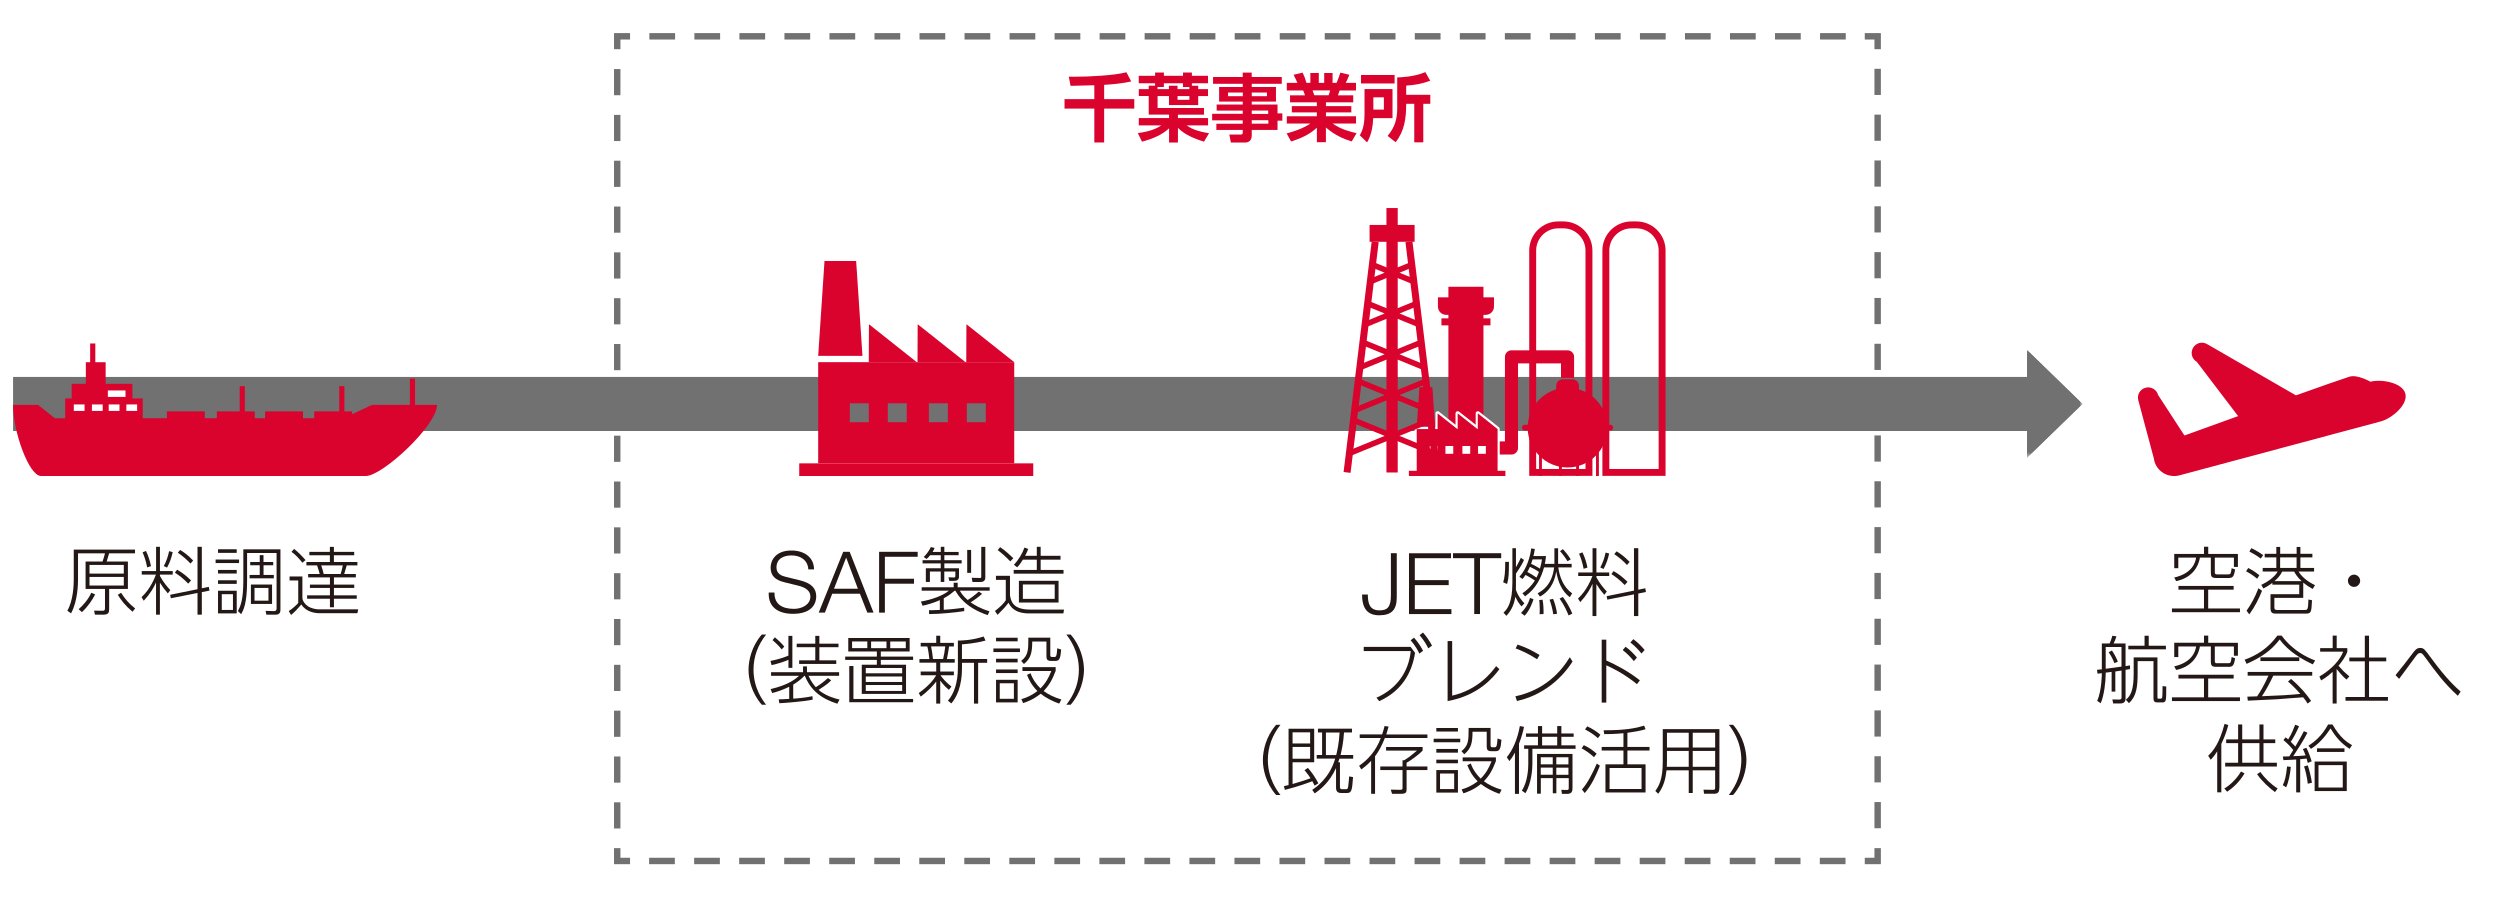 <?xml version="1.0" encoding="UTF-8"?>
<svg id="_レイヤー_2" data-name="レイヤー 2" xmlns="http://www.w3.org/2000/svg" width="175.9mm" height="63.08mm" xmlns:xlink="http://www.w3.org/1999/xlink" viewBox="0 0 498.6 178.8">
  <defs>
    <style>
      .cls-1, .cls-2, .cls-3, .cls-4, .cls-5, .cls-6, .cls-7 {
        fill: none;
      }

      .cls-1, .cls-3, .cls-7 {
        stroke: #727171;
        stroke-miterlimit: 8;
        stroke-width: 1.28px;
      }

      .cls-8 {
        fill: #231815;
      }

      .cls-8, .cls-4, .cls-9, .cls-10, .cls-11, .cls-12 {
        stroke-width: 0px;
      }

      .cls-13 {
        clip-path: url(#clippath-2);
      }

      .cls-14 {
        isolation: isolate;
      }

      .cls-2 {
        stroke-linejoin: round;
        stroke-width: 2.61px;
      }

      .cls-2, .cls-5, .cls-6 {
        stroke: #d9032d;
      }

      .cls-3 {
        stroke-dasharray: 0 0 5.13 3.85;
      }

      .cls-15 {
        clip-path: url(#clippath-1);
      }

      .cls-16 {
        clip-path: url(#clippath-4);
      }

      .cls-9 {
        fill: #d9032d;
      }

      .cls-10 {
        fill: url(#_名称未設定グラデーション);
      }

      .cls-11 {
        fill: #fff;
      }

      .cls-5 {
        stroke-width: 1.4px;
      }

      .cls-5, .cls-6 {
        stroke-miterlimit: 10;
      }

      .cls-6 {
        stroke-width: 1.38px;
      }

      .cls-17 {
        clip-path: url(#clippath);
      }

      .cls-12 {
        fill: #727171;
      }

      .cls-18 {
        clip-path: url(#clippath-3);
      }

      .cls-19 {
        filter: url(#luminosity-noclip);
      }

      .cls-20 {
        mask: url(#mask);
      }

      .cls-7 {
        stroke-dasharray: 0 0 5.22 3.92;
      }
    </style>
    <clipPath id="clippath">
      <polygon class="cls-4" points="404.26 75.13 2.6 75.13 2.6 85.97 404.26 85.97 404.26 91.38 415.42 80.55 404.26 69.71 404.26 75.13"/>
    </clipPath>
    <filter id="luminosity-noclip" x="-378.79" y="69.71" width="794.22" height="21.68" color-interpolation-filters="sRGB" filterUnits="userSpaceOnUse">
      <feFlood flood-color="#fff" result="bg"/>
      <feBlend in="SourceGraphic" in2="bg"/>
    </filter>
    <linearGradient id="_名称未設定グラデーション" data-name="名称未設定グラデーション" x1="-765.09" y1="477.4" x2="-762.99" y2="477.4" gradientTransform="translate(287858.43 -179773.53) scale(376.73)" gradientUnits="userSpaceOnUse">
      <stop offset="0" stop-color="#231815"/>
      <stop offset=".33" stop-color="#393433"/>
      <stop offset=".67" stop-color="#504d4d"/>
      <stop offset="1" stop-color="#666565"/>
    </linearGradient>
    <mask id="mask" x="-378.79" y="69.71" width="794.22" height="21.68" maskUnits="userSpaceOnUse">
      <g class="cls-19">
        <g class="cls-14">
          <rect class="cls-10" x="-378.79" y="69.71" width="794.22" height="21.68"/>
        </g>
      </g>
    </mask>
    <clipPath id="clippath-1">
      <rect class="cls-4" y="69.71" width="415.43" height="21.68"/>
    </clipPath>
    <clipPath id="clippath-2">
      <rect class="cls-4" x="2.6" width="496" height="178.8"/>
    </clipPath>
    <clipPath id="clippath-3">
      <rect class="cls-4" x="2.6" width="496" height="178.8"/>
    </clipPath>
    <clipPath id="clippath-4">
      <rect class="cls-4" x="2.6" width="496" height="178.8"/>
    </clipPath>
  </defs>
  <g id="_レイヤー_1-2" data-name="レイヤー 1">
    <g>
      <g class="cls-17">
        <g class="cls-20">
          <g class="cls-15">
            <rect class="cls-12" y="69.71" width="415.42" height="21.68"/>
          </g>
        </g>
      </g>
      <g>
        <path class="cls-8" d="m440.41,121.35h6.33v.75h-13.57v-.75h6.39v-3.75h-5.09v-.75h11.01v.75h-5.08v3.75Zm0-12.3v1.43h5.92v2.58h-.8v-1.85h-3.81v2.88c0,.35.1.46.41.46h2.3c.46,0,.49-.13.65-1.23l.69.25c-.22,1.45-.49,1.7-1.26,1.7h-2.52c-.87,0-1.06-.27-1.06-1.06v-3h-2.18c-.38,2.29-2.01,4.13-4.74,4.69l-.38-.72c3.81-.87,4.24-3.26,4.37-3.97h-3.56v2.11h-.81v-2.85h5.94v-1.43h.84Z"/>
        <path class="cls-8" d="m450.16,115.41c-.96-.8-1.71-1.21-2.2-1.48l.43-.65c.92.47,1.49.87,2.22,1.45l-.44.68Zm-2.1,6.38c.94-1.34,1.7-2.72,2.36-4.47l.72.5c-.62,1.56-1.37,3.09-2.54,4.71l-.55-.74Zm2.82-10.39c-.89-.66-1.61-1.08-2.26-1.4l.38-.68c1.2.56,1.96,1.11,2.38,1.39l-.5.69Zm8.48,7.84h-5.76v1.92c0,.47.27.5.75.5h5.18c.71,0,.8-.01.86-2.1l.72.15c-.13,2.48-.15,2.67-1.37,2.67h-5.67c-.75,0-1.24-.03-1.24-1.11v-2.76h5.73v-1.9h-5.36v-.37c-.78.62-1.5.97-1.8,1.12l-.41-.71c1.11-.53,2.69-1.54,3.26-2.66h-2.98v-.72h2.72v-2.11h-2.32v-.71h2.32v-1.37h.77v1.37h3.28v-1.37h.75v1.37h2.39v.71h-2.39v2.11h2.73v.72h-3.09c.5.84,1.49,1.85,3.28,2.72l-.47.75c-.59-.33-1.17-.68-1.88-1.27v3.04Zm-.33-3.34c-.86-.83-1.21-1.39-1.48-1.9h-2.39c-.34.71-.86,1.31-1.54,1.9h5.4Zm-1-4.74h-3.28v2.11h3.28v-2.11Z"/>
        <path class="cls-8" d="m470.71,115.82c0,.65-.53,1.23-1.22,1.23s-1.22-.55-1.22-1.23.59-1.22,1.22-1.22,1.22.55,1.22,1.22Z"/>
      </g>
      <g>
        <path class="cls-8" d="m421.86,137.93h-.72v-3.93c-.19.01-1,.13-1.18.15v.3c0,1.55-.34,4.37-1,5.8l-.69-.47c.92-2.14.92-5.34.92-5.52-.46.04-.58.06-.86.09l-.1-.77c.16-.01.83-.09.96-.1v-5.15h1.55c.07-.18.34-.74.55-1.54l.81.12c-.16.55-.38,1.06-.56,1.42h2.38v4.52c.43-.06.65-.1.89-.15v.74c-.25.04-.41.07-.89.15v5.63c0,.34,0,1.08-1.08,1.08h-1.39l-.16-.81,1.37.03c.43.01.46-.25.46-.44v-5.35c-.22.04-.56.09-1.24.19v4.03Zm-1.9-4.55c.07,0,2.73-.37,3.15-.43v-3.91h-3.15v4.34Zm1.24-3.65c.62.92.96,1.67,1.18,2.23l-.69.29c-.31-.8-.62-1.42-1.14-2.17l.65-.35Zm9.08,1.4v7.99c0,.18.06.22.22.22h.31c.16,0,.33,0,.4-.19.07-.22.09-1.54.09-2.32l.74.09c0,2.98-.01,3.17-.86,3.17h-.92c-.56,0-.77-.24-.77-.8v-7.44h-3.16v2.39c0,2.72-.23,4.65-1.74,5.99l-.61-.68c1.02-.83,1.56-1.99,1.56-5.29v-3.15h4.72Zm-2.57-2.35v-1.99h.83v1.99h3.43v.72h-7.5v-.72h3.25Z"/>
        <path class="cls-8" d="m440.41,139.07h6.33v.75h-13.57v-.75h6.39v-3.75h-5.09v-.75h11.01v.75h-5.08v3.75Zm0-12.3v1.43h5.92v2.58h-.8v-1.85h-3.81v2.88c0,.35.1.46.41.46h2.3c.46,0,.49-.13.65-1.23l.69.25c-.22,1.45-.49,1.7-1.26,1.7h-2.52c-.87,0-1.06-.27-1.06-1.06v-3h-2.18c-.38,2.29-2.01,4.13-4.74,4.69l-.38-.72c3.81-.87,4.24-3.26,4.37-3.97h-3.56v2.11h-.81v-2.85h5.94v-1.43h.84Z"/>
        <path class="cls-8" d="m455.04,126.76c2.3,3.1,5.2,4.39,6.69,4.96l-.46.78c-2.05-.96-4.86-2.53-6.6-4.96-1.83,2.32-3.62,3.51-6.6,4.86l-.4-.83c2.33-.83,4.64-2.23,6.53-4.81h.84Zm1.89,8.64c2.08,1.79,3.17,3.19,3.99,4.39l-.71.53c-.18-.33-.31-.58-.86-1.25-.8.03-4.59.35-5.38.4-.9.06-4.87.21-5.67.27l-.09-.8c.13,0,1.71-.04,1.95-.06.65-.94,1.49-2.41,2.26-4.13h-4.15v-.74h12.88v.74h-7.77c-.62,1.39-1.61,3.14-2.26,4.1,3.81-.15,5.15-.21,7.66-.46-.37-.41-1.25-1.43-2.46-2.47l.61-.52Zm-6.11-4.31h7.75v.75h-7.75v-.75Z"/>
        <path class="cls-8" d="m467.98,135.53c-.63-.49-1.74-1.8-1.96-2.1v6.88h-.8v-6.32c-1.12,1.03-1.86,1.46-2.3,1.71l-.34-.78c2.48-1.42,4.16-3.37,4.74-4.95h-4.59v-.71h2.5v-2.5h.8v2.5h2.12v.71c-.35,1.03-1.14,2.05-1.76,2.81.96,1.08,1.14,1.25,2.17,2.13l-.58.62Zm4.5-8.75v4.36h3.43v.75h-3.43v7.12h3.77v.74h-8.46v-.74h3.85v-7.12h-3.09v-.75h3.09v-4.36h.84Z"/>
        <path class="cls-8" d="m490.18,138.76c-2.7-2.45-4.46-4.86-6.39-7.5-.68-.92-.75-1.02-1.12-1.02-.31,0-.47.13-.9.69-.16.22-2.78,3.76-3.29,4.46l-.72-.74c1.15-1.37,2.23-2.79,3.31-4.22.55-.74.9-1.21,1.62-1.21s.93.32,2.24,2.1c3.01,4.11,4.81,5.71,5.82,6.61l-.56.83Z"/>
      </g>
      <g>
        <path class="cls-8" d="m443.03,158.02h-.83v-8.18c-.66,1.05-1.09,1.48-1.3,1.68l-.5-.8c1-.96,2.24-2.45,3.26-6.35l.75.22c-.16.62-.52,1.98-1.39,3.78v9.64Zm.59-.77c1.09-.61,2.5-1.95,3.32-3.38l.71.37c-1,1.7-2.33,2.91-3.47,3.66l-.56-.65Zm3.57-12.76v2.97h3.43v-2.97h.81v2.97h2.35v.75h-2.35v3.91h2.67v.75h-10.31v-.75h2.58v-3.91h-2.38v-.75h2.38v-2.97h.81Zm3.43,3.72h-3.43v3.91h3.43v-3.91Zm3.1,9.76c-1.14-.83-2.6-2.17-3.57-3.57l.65-.44c.89,1.24,2.07,2.41,3.45,3.29l-.53.72Z"/>
        <path class="cls-8" d="m460.19,146.13c-.58,1.25-2.36,3.99-2.83,4.68.78-.02,1.89-.07,2.46-.15-.21-.56-.32-.84-.53-1.27l.69-.25c.44.81.89,2.1,1.06,2.69l-.78.33c-.09-.38-.13-.55-.23-.87-.24.03-1.12.1-1.28.12v6.63h-.8v-6.56c-.87.06-1.74.1-2.54.12l-.13-.72c.34.01.43,0,1.3-.03.16-.25.53-.84.78-1.27-.53-.68-1.12-1.28-1.95-1.98l.43-.55c.19.15.29.22.52.41.68-1.08,1.14-2.26,1.39-2.92l.77.3c-.62,1.43-1.12,2.3-1.65,3.11.49.47.66.66.91.94.1-.19,1.24-2.1,1.7-3.07l.72.31Zm-4.92,10.47c.43-.84.68-1.85.86-3.75l.75.1c-.1,1.3-.47,3.16-.94,4.07l-.66-.43Zm4.99-.29c-.09-1.05-.47-2.75-.74-3.46l.74-.21c.38,1.05.75,2.82.83,3.47l-.83.19Zm.13-7.58c1.09-.71,2.63-1.85,3.93-4.24h.87c1.58,2.73,2.98,3.59,3.9,4.12l-.49.74c-1.8-1.17-2.89-2.55-3.8-4.08-1.37,2.1-2.54,3.19-3.9,4.08l-.52-.62Zm7.65,9.04h-6.41v-5.89h6.41v5.89Zm-5.94-7.81v-.72h5.48v.72h-5.48Zm5.14,2.64h-4.84v4.46h4.84v-4.46Z"/>
      </g>
      <g class="cls-13">
        <path class="cls-9" d="m472.74,76.12s-2.59-1.5-4.19-.99c-1.4.44-5.6,1.92-10.65,3.72l-17.73-10.23c-.98-.56-2.23-.23-2.79.75-.57.98-.23,2.23.75,2.79l8.24,10.83c-4.29,1.54-8.2,2.96-10.71,3.86l-5.25-8.08c-.3-1.09-1.41-1.74-2.51-1.44-1.09.29-1.74,1.41-1.44,2.5l3.14,11.73c.02.12.02.23.05.35.58,2.18,2.82,3.47,5.01,2.89l40.2-10.77c2.18-.58,5.45-3.35,4.86-5.54-.58-2.18-4.8-2.95-6.98-2.36"/>
      </g>
      <g>
        <path class="cls-8" d="m26.95,110.35h-5.18c-.12.4-.37,1.2-.5,1.64h4.24v5.46h-3.74v3.99c0,.65-.07,1.15-1.17,1.15h-1.67l-.16-.81,1.7.03c.44.01.47-.24.47-.62v-3.74h-3.87v-5.46h3.38c.1-.27.37-1.09.49-1.64h-5.38v5.21c0,.62,0,4.25-1.39,6.76l-.74-.52c1.2-2.08,1.28-5.21,1.28-6.2v-5.99h12.22v.74Zm-11.27,11.15c.81-.71,1.85-1.8,2.53-3.29l.77.34c-.55,1.06-1.39,2.36-2.64,3.53l-.65-.58Zm9.01-8.83h-6.84v1.73h6.84v-1.73Zm0,2.39h-6.84v1.71h6.84v-1.71Zm1.74,6.94c-1.46-1.22-2.29-2.32-2.94-3.37l.66-.41c.78,1.24,1.61,2.2,2.81,3.13l-.53.65Z"/>
        <path class="cls-8" d="m33.47,118.34c-.69-.81-1.06-1.31-1.58-2.13v6.38h-.77v-6.44c-.44,1.02-1.14,2.24-2.45,3.66l-.44-.72c1.77-1.62,2.63-3.88,2.87-4.49h-2.83v-.71h2.86v-4.84h.77v4.84h2.55v.71h-2.55v.27c.71,1.3,1.46,2.17,2.07,2.82l-.49.65Zm-4.12-5.18c-.25-1.27-.53-2.11-.91-3.01l.68-.27c.49,1.06.77,1.92.99,3.03l-.75.25Zm3.32-.27c.52-.97.81-1.83,1.06-2.97l.71.19c-.25,1.15-.56,2.05-1.12,3.09l-.65-.31Zm8.98,4.15l.12.75-1.52.3v4.5h-.86v-4.33l-5.32,1.05-.13-.69,5.45-1.11v-8.46h.86v8.28l1.4-.29Zm-4.11-.64c-1.05-1.09-1.86-1.68-2.66-2.19l.44-.59c1.17.66,1.92,1.31,2.78,2.14l-.56.64Zm.46-4c-.8-.84-1.52-1.48-2.54-2.17l.46-.55c.59.36,1.42.87,2.6,2.1l-.52.62Z"/>
        <path class="cls-8" d="m47.68,111.59v.71h-4.68v-.71h4.68Zm-.47-2.04v.71h-3.73v-.71h3.73Zm0,4.11v.72h-3.73v-.72h3.73Zm0,2.07v.72h-3.73v-.72h3.73Zm0,2.08v4.52h-3.73v-4.52h3.73Zm-.75.69h-2.23v3.14h2.23v-3.14Zm2.82-8.21v5.57c0,4.53-.75,5.85-1.18,6.63l-.65-.61c.47-.94,1.08-2.11,1.08-6.1v-6.23h7.4v12.11c0,.9-.66.93-1.05.93h-1.76l-.15-.77,1.64.06c.36.02.55-.15.55-.5v-11.09h-5.88Zm3.28,1.79h1.93v.66h-1.93v1.92h2.05v.68h-4.83v-.68h2.02v-1.92h-1.9v-.66h1.9v-1.37h.75v1.37Zm1.7,4.49v3.88h-4.22v-3.88h4.22Zm-.72.69h-2.78v2.53h2.78v-2.53Z"/>
        <path class="cls-8" d="m60.31,114.96v4.24c0,.62.5,1.31,1.09,1.7.69.47,1.71.62,2.02.62h8.02l-.16.77h-7.71c-.75,0-2.57-.27-3.47-1.74-.81.96-1.26,1.43-2.05,2.1l-.46-.78c.75-.47,1.71-1.34,1.89-1.64v-4.46h-1.73v-.8h2.55Zm0-2.73c-.65-.8-1.33-1.6-2.18-2.17l.53-.59c.77.61,1.71,1.55,2.27,2.23l-.62.53Zm6.29-.15h4.68v.68h-2.13c-.06.25-.4,1.37-.5,1.71h2.32v.69h-4.37v1.43h4.05v.66h-4.05v1.48h4.55v.68h-4.55v1.7h-.8v-1.7h-4.55v-.68h4.55v-1.48h-3.99v-.66h3.99v-1.43h-4.34v-.69h2.3c-.07-.31-.34-1.18-.52-1.71h-2.13v-.68h4.68v-1.34h-4.09v-.68h4.09v-1h.8v1h4.05v.68h-4.05v1.34Zm1.34,2.39c.22-.71.28-.97.43-1.71h-4.31c.21.55.44,1.46.5,1.71h3.38Z"/>
      </g>
      <g class="cls-18">
        <path class="cls-9" d="m2.6,80.75c0,5.33,3.18,14.18,5.58,14.18h64.8c3.27,0,14.18-10.05,14.18-14.18h-12.98l-5.67,2.66H10.94l-3.35-2.66H2.6Z"/>
        <rect class="cls-9" x="62.67" y="82.04" width="7.56" height="2.58"/>
        <rect class="cls-9" x="52.87" y="82.04" width="7.56" height="2.58"/>
        <rect class="cls-9" x="43.25" y="82.04" width="7.56" height="2.58"/>
        <rect class="cls-9" x="33.28" y="82.04" width="7.56" height="2.58"/>
        <rect class="cls-9" x="13" y="79.46" width="15.47" height="5.5"/>
        <rect class="cls-11" x="25.2" y="80.66" width="2.15" height="1.29"/>
        <rect class="cls-11" x="21.68" y="80.66" width="2.15" height="1.29"/>
        <rect class="cls-11" x="18.33" y="80.66" width="2.15" height="1.29"/>
        <rect class="cls-11" x="14.72" y="80.66" width="2.15" height="1.29"/>
        <rect class="cls-9" x="14.29" y="76.54" width="12.12" height="3.27"/>
        <rect class="cls-9" x="17.12" y="72.24" width="3.95" height="4.98"/>
        <rect class="cls-9" x="81.75" y="75.51" width="1.03" height="6.02"/>
        <rect class="cls-9" x="67.66" y="77.01" width="1.03" height="6.01"/>
        <rect class="cls-9" x="47.8" y="77.01" width="1.03" height="6.01"/>
        <rect class="cls-9" x="17.98" y="68.5" width="1.03" height="6.02"/>
        <rect class="cls-11" x="21.51" y="77.87" width="3.52" height="1.29"/>
      </g>
      <g>
        <path class="cls-8" d="m162.36,113.56h-1.15c-.08-1.8-1.53-2.79-3.33-2.79-1.65,0-3.02.68-3.02,2.41,0,1.26,1.02,1.65,1.7,1.82l2.95.73c2.34.58,3.28,1.61,3.28,3.23,0,1.19-.65,3.46-4.64,3.46-2.99,0-4.84-1.38-4.84-3.94v-.31h1.15v.1c0,2.22,1.51,3.16,3.92,3.16,1.38,0,3.24-.73,3.24-2.46,0-1.1-.85-1.78-2.43-2.17l-2.77-.68c-1.8-.44-2.73-1.29-2.73-2.92,0-1.38.95-3.41,4.16-3.41,2.57,0,4.5,1.38,4.5,3.77Z"/>
        <path class="cls-8" d="m169.46,110.05l4.76,12.13h-1.24l-1.48-3.77h-5.52l-1.46,3.77h-1.24l4.89-12.13h1.29Zm-3.13,7.37h4.77l-2.34-6.22-2.43,6.22Z"/>
        <path class="cls-8" d="m183.02,110.05v.99h-6.54v4.38h5.81v.99h-5.81v5.77h-1.15v-12.13h7.69Z"/>
      </g>
      <g>
        <path class="cls-8" d="m192.3,121.88c-1.66.27-4.81.58-6.99.59l-.04-.77c.47,0,.9,0,2.17-.06v-1.95c-1.3.59-2.52.9-3.44,1.12l-.33-.84c2.19-.37,4.53-1.24,5.57-2.17h-5.42v-.68h6.38v-.9h.8v.9h6.38v.68h-5.95c.25.44.66,1.11,1.56,1.86.46-.27,1.43-.94,2.22-1.68l.66.44c-.81.74-1.64,1.31-2.29,1.7.8.55,1.83,1.2,3.76,1.79l-.35.77c-4.56-1.54-5.98-4.05-6.44-4.87h-.16c-.47.4-1.02.89-2.17,1.51v2.29c1.36-.07,2.72-.24,4.08-.41v.69Zm-4.67-11.8v-1.03h.71v1.03h2.85v.65h-2.85v.99h3.45v.64h-3.45v.97h2.92v1.68c0,.77-.62.83-.96.83h-.98l-.15-.71,1.02.04c.28.02.35-.06.35-.38v-.81h-2.21v2.08h-.71v-2.08h-2.16v2.08h-.81v-2.73h2.97v-.97h-3.62v-.64h3.62v-.99h-2.11c-.37.46-.5.58-.72.75l-.56-.4c.55-.53,1.11-1.28,1.42-1.98l.75.18c-.09.24-.12.33-.41.8h1.64Zm6.05-.41v4.58h-.78v-4.58h.78Zm2.83-.62v6.13c0,.61-.35.89-1,.89h-1.56l-.15-.84,1.56.04c.31.02.34-.04.34-.35v-5.86h.81Z"/>
        <path class="cls-8" d="m201.43,114.85v3.87c.19,1.17.59,2.85,3.99,2.85h6.79l-.13.77h-6.82c-3.01,0-3.77-1.45-4.12-2.13-.59.77-1.17,1.42-2.19,2.41l-.52-.77c1.02-.78,1.7-1.43,2.16-2.13v-4.08h-1.96v-.8h2.81Zm.07-2.88c-.93-.96-1.64-1.59-2.51-2.26l.47-.59c1.09.71,2.24,1.82,2.63,2.2l-.59.65Zm5.28-1.12v-1.8h.77v1.8h3.96v.77h-3.96v2.04h4.56v.75h-9.94v-.75h4.61v-2.04h-2.78c-.66,1.06-.94,1.33-1.14,1.52l-.64-.5c.93-1.02,1.67-2.21,2.1-3.44l.74.28c-.12.35-.21.63-.61,1.37h2.32Zm4.34,9.32h-7.91v-4.34h7.91v4.34Zm-.77-3.6h-6.35v2.86h6.35v-2.86Z"/>
      </g>
      <g>
        <path class="cls-8" d="m151.93,140.55c-2.08-2.39-2.66-5.21-2.64-7,0-1.82.59-4.64,2.64-7h.86c-1.64,2.11-2.5,4.36-2.51,7,0,3.75,1.89,6.2,2.51,7h-.86Z"/>
        <path class="cls-8" d="m157.25,126.82h.78v6.38h-.78v-1.61c-.65.31-2.07.78-3.37,1.06l-.21-.84c1.56-.28,3.03-.83,3.57-1.05v-3.94Zm.94,12.52c1.12-.07,2.78-.25,3.84-.5l.06.69c-1.62.38-5.86.69-6.66.72l-.13-.78c.52-.01,1.03-.01,2.1-.09v-2.41c-1.58.77-2.79,1.09-3.4,1.25l-.31-.8c3.6-.8,5.08-2.1,5.67-2.64h-5.58v-.72h6.38v-1.15h.78v1.15h6.41v.72h-6.1c.55,1.24,1.17,1.95,1.46,2.27,1.08-.68,1.71-1.18,2.41-1.83l.65.46c-.75.84-2.26,1.74-2.52,1.91,1.43,1.21,3.22,1.7,4.19,1.93l-.44.83c-3.25-1.03-5.32-2.69-6.48-5.57h-.09c-.46.49-1.15,1.11-2.23,1.76v2.79Zm-2.3-9.82c-.53-.75-1.73-1.79-1.82-1.86l.47-.56c.43.35,1.3,1.12,1.88,1.86l-.53.56Zm7.52-2.7v1.55h3.82v.71h-3.82v2.61h3.37v.72h-7.4v-.72h3.22v-2.61h-3.71v-.71h3.71v-1.55h.81Z"/>
        <path class="cls-8" d="m181.43,129.93h-5.76v1.02h6.44v.66h-6.44v.96h5.03v5.82h-8.83v-5.82h3.01v-.96h-6.31v-.66h6.31v-1.02h-5.7v-2.69h12.24v2.69Zm.68,9.47v.65h-12.73v-7.22h.83v6.57h11.9Zm-9.13-11.47h-3.04v1.33h3.04v-1.33Zm6.95,5.29h-7.26v1.06h7.26v-1.06Zm0,1.7h-7.26v1.09h7.26v-1.09Zm0,1.7h-7.26v1.18h7.26v-1.18Zm-3.13-8.68h-3.07v1.33h3.07v-1.33Zm3.85,0h-3.1v1.33h3.1v-1.33Z"/>
        <path class="cls-8" d="m189.23,137.57c-.28-.24-.93-.78-1.71-1.83v4.58h-.8v-4.4c-.43.58-1.52,1.86-3.1,3l-.38-.71c1.9-1.33,2.97-2.64,3.47-3.54h-3.09v-.74h3.1v-1.77h-3.35v-.72h1.98c-.04-.56-.23-1.9-.41-2.51h-1.32v-.72h3.1v-1.42h.8v1.42h2.72v.72h-.96c-.13.83-.28,1.91-.43,2.51h1.56v.72h-2.89v1.77h2.72v.74h-2.67c.31.47,1.02,1.36,2.19,2.26l-.52.65Zm-1.14-6.14c.22-.96.3-1.46.43-2.51h-2.83c.16.69.31,1.73.38,2.51h2.02Zm3.77,0h5.02v.75h-1.8v8.14h-.83v-8.14h-2.39v1.08c0,3.59-1.08,5.83-2.13,7.03l-.68-.55c1.21-1.36,1.99-3.59,1.99-6.53v-5.46c.62,0,2.66,0,5.14-.81l.37.81c-2.14.58-4.16.72-4.7.75v2.92Z"/>
        <path class="cls-8" d="m203.42,129.33v.71h-5.3v-.71h5.3Zm-.46-2.14v.71h-4.31v-.71h4.31Zm0,4.18v.74h-4.31v-.74h4.31Zm0,2.14v.72h-4.31v-.72h4.31Zm0,2.07v4.5h-4.31v-4.5h4.31Zm-.75.69h-2.82v3.1h2.82v-3.1Zm7.26-9.08v3.43c0,.33.09.41.4.41h.43c.29,0,.47-.12.56-1.74l.78.25c-.13,1.73-.34,2.27-1.11,2.27h-.93c-.71,0-.9-.3-.9-.93v-2.94h-2.83c-.01,2.13-.23,3.32-1.65,4.49l-.56-.62c1.43-1.09,1.43-2.3,1.43-4.36v-.27h4.39Zm1.76,13.13c-1.24-.43-2.66-1.15-3.69-1.96-1.49,1.21-2.91,1.67-3.49,1.86l-.35-.78c1.06-.31,2.11-.77,3.2-1.62-1.17-1.15-1.74-2.36-2.07-3.22l.7-.34c.47,1.33,1.21,2.26,1.98,3.03,1.06-1.08,1.67-2.17,2.16-3.47h-5.76v-.77h6.63v.74c-.69,1.87-1.42,3-2.39,4.03.9.65,2.07,1.27,3.53,1.68l-.44.83Z"/>
        <path class="cls-8" d="m212.67,140.55c.69-.9,2.5-3.31,2.5-7s-1.86-6.19-2.5-7h.86c2.04,2.32,2.64,5.15,2.66,7,0,1.83-.61,4.65-2.66,7h-.86Z"/>
      </g>
      <rect class="cls-9" x="159.4" y="92.41" width="46.67" height="2.52"/>
      <polygon class="cls-9" points="173.3 64.66 173.27 72.23 182.84 72.23 173.3 64.66"/>
      <polygon class="cls-9" points="183.02 64.66 182.99 72.23 192.56 72.23 183.02 64.66"/>
      <polygon class="cls-9" points="192.74 64.66 192.71 72.23 202.28 72.23 192.74 64.66"/>
      <polygon class="cls-9" points="163.18 70.97 172.01 70.97 170.75 52.05 164.44 52.05 163.18 70.97"/>
      <path class="cls-9" d="m163.18,92.41h39.1v-20.18h-39.1v20.18Zm10.09-8.2h-3.78v-3.78h3.78v3.78Zm7.57,0h-3.78v-3.78h3.78v3.78Zm8.2,0h-3.78v-3.78h3.78v3.78Zm7.57,0h-3.78v-3.78h3.78v3.78Z"/>
      <g>
        <path class="cls-8" d="m278.57,110.33v8.78c0,2.46-.97,3.6-3.52,3.6-2.29,0-3.4-1.34-3.4-4.11v-.03h1.15c0,1.9.43,3.16,2.34,3.16,1.65,0,2.26-.75,2.26-3.06v-8.34h1.15Z"/>
        <path class="cls-8" d="m289.39,110.33v.99h-7.22v4.38h6.76v.99h-6.76v4.79h7.3v.99h-8.46v-12.13h8.37Z"/>
        <path class="cls-8" d="m299.4,110.33v.99h-4.23v11.14h-1.15v-11.14h-4.23v-.99h9.61Z"/>
      </g>
      <g>
        <path class="cls-8" d="m299.79,116.14c.31-.93.41-2.04.41-4.09h.74c0,2.38-.05,3.38-.37,4.41l-.78-.33Zm.07,6.04c.74-.69,1.77-1.88,1.77-6v-6.85h.71v3.81c.53-.96.72-1.3.98-1.9l.62.43c-.33.9-1.51,2.6-1.6,2.73v1.77c0,.71,0,.78-.01,1.45.49,1.43,1.36,2.36,1.7,2.7l-.58.62c-.44-.5-.75-.94-1.24-1.93-.21,1.37-.65,2.58-1.77,3.81l-.58-.63Zm3.17-7.16c1.46-1.54,2.19-4.12,2.35-5.64l.72.1c-.07.5-.12.86-.27,1.42h2.51c-.09.9-.18,1.28-.24,1.55h1.91v-3.11h.74v3.11h2.7v.71h-2.66c.03.25.34,3.47,2.76,5.17l-.47.78c-1.61-1.21-2.39-3.16-2.7-5.15-.41,2.64-1.71,4.21-3.25,5.02l-.47-.65c.83-.44,2.88-1.61,3.29-5.17h-2.01c-.52,1.89-1.52,4.19-3.78,5.77l-.53-.61c.84-.58,1.73-1.33,2.48-2.55-.53-.38-1.3-.83-1.86-1.11-.28.44-.43.61-.62.81l-.61-.46Zm.33,7.22c.94-.99,1.36-1.65,1.8-3l.68.28c-.16.5-.71,2.16-1.77,3.28l-.71-.56Zm3.57-8.17c-.53-.4-1.37-.83-1.8-1.02-.12.25-.22.5-.52,1.03.56.28,1.37.77,1.83,1.11.13-.27.28-.58.49-1.12Zm-1.27-2.51c-.18.55-.24.75-.3.9.56.22,1.06.52,1.77.94.22-.75.33-1.36.4-1.84h-1.88Zm1.4,10.94c.01-.25.03-.49.03-.87,0-.9-.07-1.58-.1-1.96l.66-.07c.18.9.22,2.25.19,2.86l-.78.04Zm2.72,0c-.12-.96-.52-2.38-.75-2.91l.71-.16c.3.65.68,1.96.8,2.98l-.75.09Zm3.06.24c-.25-.64-.84-2.02-1.8-3.37l.66-.31c.58.75,1.4,2.1,1.88,3.32l-.74.36Zm-.22-10.81c-.35-.62-1.18-1.7-1.49-2.01l.57-.4c.5.52,1.15,1.33,1.56,2.04l-.65.37Z"/>
        <path class="cls-8" d="m319.96,118.62c-.69-.81-1.06-1.31-1.58-2.13v6.38h-.77v-6.44c-.44,1.02-1.14,2.24-2.45,3.66l-.44-.72c1.77-1.62,2.63-3.88,2.87-4.49h-2.83v-.71h2.86v-4.84h.77v4.84h2.55v.71h-2.55v.27c.71,1.3,1.46,2.17,2.07,2.82l-.49.65Zm-4.12-5.18c-.25-1.27-.53-2.11-.91-3.01l.68-.27c.49,1.06.77,1.92.99,3.03l-.75.25Zm3.32-.27c.52-.97.81-1.83,1.06-2.97l.71.19c-.25,1.15-.56,2.05-1.12,3.09l-.65-.31Zm8.98,4.15l.12.75-1.52.3v4.5h-.86v-4.33l-5.32,1.05-.13-.69,5.45-1.11v-8.46h.86v8.28l1.4-.29Zm-4.11-.64c-1.05-1.09-1.86-1.68-2.66-2.19l.44-.59c1.17.66,1.92,1.31,2.78,2.14l-.56.64Zm.46-4c-.8-.84-1.52-1.48-2.54-2.17l.46-.55c.59.36,1.42.87,2.6,2.1l-.52.62Z"/>
      </g>
      <g>
        <path class="cls-8" d="m281.32,129l.9,1.2c-.63,4.02-2.66,7.6-7.15,9.64l-.55-.69c4.14-1.82,6.44-5.26,6.84-9.3h-9.38v-.84h9.33Zm.7-1.82c.74.84,1.27,1.62,1.8,2.61l-.74.56c-.25-.53-.83-1.61-1.74-2.66l.68-.52Zm1.78-1.03c.74.83,1.27,1.61,1.8,2.61l-.74.55c-.25-.52-.83-1.59-1.74-2.64l.68-.52Z"/>
        <path class="cls-8" d="m289.62,127.84v10.9c5.2-1.21,7.83-4.62,8.77-5.89l.65.61c-1.27,1.7-4.21,5.26-10.33,6.36v-11.97h.91Z"/>
        <path class="cls-8" d="m313.63,131.94c-1.3,2.01-2.95,3.77-4.92,5.14-2.51,1.76-4.8,2.41-6.17,2.73l-.31-.94c5.86-1.26,9.11-4.92,10.85-7.8l.55.87Zm-7.07-.46c-1.84-1.18-3.07-1.7-4.28-2.16l.38-.77c1.7.59,2.76,1.09,4.39,2.08l-.49.84Z"/>
        <path class="cls-8" d="m326.47,136.44c-2.72-2.19-5-3.25-6.11-3.75v7.43h-.92v-12.55h.92v4.15c1.88.84,4.39,2.13,6.7,3.97l-.59.75Zm-2.26-7.46c.87.65,1.55,1.31,2.26,2.16l-.62.71c-.4-.49-1.08-1.31-2.22-2.21l.58-.65Zm1.55-1.51c1.06.81,1.67,1.48,2.24,2.16l-.62.71c-.52-.65-1.2-1.42-2.22-2.21l.59-.65Z"/>
      </g>
      <g>
        <path class="cls-8" d="m254.51,158.55c-2.08-2.39-2.66-5.21-2.64-7,0-1.82.59-4.64,2.64-7h.86c-1.64,2.11-2.5,4.36-2.51,7,0,3.75,1.89,6.2,2.51,7h-.86Z"/>
        <path class="cls-8" d="m260.85,153.15c.92,1.06,1.52,1.98,2.08,3.07l-.74.47c-.24-.49-.35-.69-.46-.89-.74.28-2.83,1.08-5.48,1.73l-.19-.74c.38-.09.65-.15.93-.22v-11.24h5.11v6.7h-4.31v4.33c1.98-.58,2.2-.65,3.59-1.15-.28-.43-.61-.89-1.21-1.62l.68-.44Zm.44-7.09h-3.5v2.21h3.5v-2.21Zm0,2.91h-3.5v2.35h3.5v-2.35Zm8.59,1.62v.72h-2.75c-.06.18-.1.35-.23.72h.34v4.87c0,.18,0,.5.37.5h.78c.35,0,.43-.09.5-.62.09-.59.13-1.34.18-1.93l.78.13c-.18,2.78-.33,3.17-1.21,3.17h-1.18c-.74,0-1-.38-1-1.09v-3.88c-1.34,2.92-3.2,4.33-4.25,5.06l-.5-.71c.77-.52,3.44-2.33,4.58-6.23h-3.69v-.72h1.08v-4.5h-.83v-.75h6.79v.75h-1.59c-.13,2.08-.47,3.57-.69,4.5h2.54Zm-3.39,0c.16-.61.55-2.23.68-4.5h-2.73v4.5h2.05Z"/>
        <path class="cls-8" d="m284.68,146.46v.72h-8.48c-.61,1.56-1.26,2.73-1.96,3.65v7.49h-.78v-6.57c-.89.92-1.56,1.4-1.96,1.7l-.44-.72c1.82-1.28,3.31-2.89,4.33-5.54h-4.21v-.72h4.47c.25-.74.38-1.24.49-1.68l.8.12c-.16.61-.28,1.02-.46,1.57h8.21Zm-.94,3.22c-.83.89-2.47,2.04-3.21,2.44v.74h4.15v.72h-4.15v3.81c0,.66-.12.93-1.22.93h-1.68l-.25-.84,1.84.04c.5.02.5-.19.5-.4v-3.54h-4.44v-.72h4.44v-1.23h.31c.96-.58,1.21-.78,2.57-1.93h-6.16v-.72h7.29v.71Z"/>
        <path class="cls-8" d="m291.23,147.33v.71h-5.3v-.71h5.3Zm-.46-2.14v.71h-4.31v-.71h4.31Zm0,4.18v.74h-4.31v-.74h4.31Zm0,2.14v.72h-4.31v-.72h4.31Zm0,2.07v4.5h-4.31v-4.5h4.31Zm-.75.69h-2.82v3.1h2.82v-3.1Zm7.26-9.08v3.43c0,.33.09.41.4.41h.43c.29,0,.47-.12.56-1.74l.78.25c-.13,1.73-.34,2.27-1.11,2.27h-.93c-.71,0-.9-.3-.9-.93v-2.94h-2.83c-.01,2.13-.23,3.32-1.65,4.49l-.56-.62c1.43-1.09,1.43-2.3,1.43-4.36v-.27h4.39Zm1.76,13.13c-1.24-.43-2.66-1.15-3.69-1.96-1.49,1.21-2.91,1.67-3.49,1.86l-.35-.78c1.06-.31,2.11-.77,3.2-1.62-1.17-1.15-1.74-2.36-2.07-3.22l.69-.34c.47,1.33,1.21,2.26,1.98,3.03,1.06-1.08,1.67-2.17,2.16-3.47h-5.76v-.77h6.63v.74c-.69,1.87-1.42,3-2.39,4.03.9.65,2.07,1.27,3.53,1.68l-.44.83Z"/>
        <path class="cls-8" d="m302.94,158.32h-.8v-8.24c-.5.96-.83,1.36-1.12,1.71l-.5-.77c1.09-1.33,2.1-3.43,2.6-6.22l.83.16c-.16.8-.43,1.9-1,3.37v9.98Zm4.62-13.52v1.48h3.01v-1.48h.83v1.48h2.45v.66h-2.45v1.71h2.83v.69h-8.61v3c0,.66-.1,3.75-1.39,5.85l-.71-.52c1.2-1.83,1.28-4.53,1.28-5.33v-3h-.83v-.69h2.76v-1.71h-2.38v-.66h2.38v-1.48h.81Zm6.05,12.45c0,.32,0,1.08-1.03,1.08h-1.06l-.13-.81,1.08.03c.34.01.4-.09.4-.41v-1.95h-2.47v3.01h-.71v-3.01h-2.39v3.1h-.75v-7.93h7.07v6.9Zm-3.93-6.23h-2.39v1.42h2.39v-1.42Zm0,2.07h-2.39v1.42h2.39v-1.42Zm.89-6.14h-3.01v1.71h3.01v-1.71Zm2.24,4.08h-2.42v1.42h2.42v-1.42Zm0,2.07h-2.42v1.42h2.42v-1.42Z"/>
        <path class="cls-8" d="m317.91,151.01c-.93-.84-1.64-1.31-2.47-1.76l.43-.64c.93.43,1.65.89,2.57,1.71l-.53.68Zm-2.41,6.44c1.14-1.27,2.21-3.41,2.97-5.17l.62.43c-.78,1.93-1.65,3.87-3.03,5.45l-.56-.71Zm3.19-10.23c-.87-.78-1.66-1.27-2.57-1.74l.43-.62c1,.47,1.77.93,2.64,1.68l-.5.68Zm5.88,1.74h4.41v.72h-4.41v2.76h3.62v5.61h-8v-5.61h3.59v-2.76h-4.34v-.72h4.34v-2.73c-1.76.18-3.13.18-3.83.18l-.13-.77c4.46.03,6.6-.46,8.08-.92l.29.72c-1.36.38-2.04.47-3.62.71v2.81Zm2.82,4.21h-6.38v4.18h6.38v-4.18Z"/>
        <path class="cls-8" d="m342.91,157.09c0,.8-.21,1.21-1.02,1.21h-2.04l-.1-.81,1.99.03c.33,0,.33-.31.33-.44v-3.45h-4.47v4.52h-.8v-4.52h-4.43c-.18,1.65-.52,3.13-1.65,4.68l-.58-.56c.69-.99,1.48-2.26,1.48-5.8v-6.54h11.3v11.69Zm-6.11-7.32h-4.34v2.02c0,.68-.01.86-.03,1.14h4.37v-3.16Zm0-3.63h-4.34v2.94h4.34v-2.94Zm5.27,0h-4.47v2.94h4.47v-2.94Zm0,3.63h-4.47v3.16h4.47v-3.16Z"/>
        <path class="cls-8" d="m344.79,158.55c.69-.9,2.5-3.31,2.5-7s-1.86-6.19-2.5-7h.86c2.04,2.32,2.64,5.15,2.66,7,0,1.83-.61,4.65-2.66,7h-.86Z"/>
      </g>
      <rect class="cls-9" x="288.87" y="57.19" width="6.99" height="27.95"/>
      <g class="cls-16">
        <path class="cls-9" d="m320.58,85.28c0,4.39-3.56,7.95-7.95,7.95s-7.95-3.56-7.95-7.95,3.56-7.95,7.95-7.95,7.95,3.56,7.95,7.95"/>
        <path class="cls-9" d="m314.9,77.9h-4.54v-.93c0-.74.6-1.34,1.34-1.34h1.86c.74,0,1.34.6,1.34,1.34v.93Z"/>
        <path class="cls-9" d="m321.2,85.85h-17.13c-.29,0-.52-.23-.52-.52v-.1c0-.28.23-.52.52-.52h17.13c.28,0,.52.23.52.52v.1c0,.28-.23.52-.52.52"/>
        <rect class="cls-9" x="306.95" y="87.55" width=".57" height="7.38"/>
        <rect class="cls-9" x="318.31" y="87.55" width=".57" height="7.38"/>
        <rect class="cls-9" x="310.93" y="87.55" width=".57" height="7.38"/>
        <rect class="cls-9" x="314.34" y="87.55" width=".57" height="7.38"/>
        <path class="cls-9" d="m296.3,62.79h-7.87c-.92,0-1.65-.74-1.65-1.65v-1.84h11.18v1.84c0,.91-.74,1.65-1.65,1.65"/>
        <rect class="cls-9" x="287.48" y="63.49" width="9.78" height="1.4"/>
        <polyline class="cls-2" points="312.63 75.36 312.63 71.17 301.45 71.17 301.45 89.34 297.96 89.34"/>
        <polygon class="cls-9" points="282.56 85.05 286.2 85.05 285.68 77.24 283.08 77.24 282.56 85.05"/>
        <path class="cls-9" d="m281,95.15c-.12,0-.21-.09-.21-.22v-1.04c0-.12.1-.22.21-.22h1.35v-8.11c0-.12.1-.22.22-.22h3.94l.02-2.91c0-.08.04-.16.12-.2.03-.01.06-.02.09-.02.05,0,.1.01.14.05l3.64,2.89v-2.72c.01-.08.06-.16.13-.2.03-.01.06-.02.09-.02.05,0,.1.01.13.05l3.65,2.89v-2.72c.01-.08.06-.16.13-.2.03-.01.06-.02.09-.02.05,0,.1.01.14.05l3.93,3.12.08,8.28h1.34c.12,0,.22.1.22.22v1.04c0,.12-.1.22-.22.22h-19.25Zm15.13-5.98h-1.13v1.13h1.13v-1.13Zm-3.12,0h-1.13v1.13h1.13v-1.13Zm-3.38,0h-1.13v1.13h1.13v-1.13Zm-3.12,0h-1.13v1.13h1.13v-1.13Z"/>
        <path class="cls-11" d="m294.75,82.45l3.93,3.12v8.32h1.56v1.04h-19.25v-1.04h1.56v-8.32h4.16v-3.12s3.95,3.12,3.95,3.12h.06v-3.12s3.95,3.12,3.95,3.12h.06v-3.12Zm.03,8.06h1.56v-1.56h-1.56v1.56Zm-3.12,0h1.56v-1.56h-1.56v1.56Zm-3.38,0h1.56v-1.56h-1.56v1.56Zm-3.12,0h1.56v-1.56h-1.56v1.56Zm9.59-8.5c-.07,0-.13.01-.19.04-.15.07-.25.22-.25.39v2.27s-3.31-2.61-3.31-2.61c-.08-.06-.17-.09-.27-.09-.06,0-.13.01-.19.04-.15.07-.24.22-.25.39v2.27s-3.3-2.61-3.3-2.61c-.08-.06-.17-.09-.27-.09-.06,0-.13.01-.19.04-.15.07-.24.22-.24.39v2.69h-3.74c-.24,0-.43.19-.43.43v7.89h-1.13c-.24,0-.43.19-.43.43v1.04c0,.24.19.43.43.43h19.25c.24,0,.43-.19.43-.43v-1.04c0-.24-.19-.43-.43-.43h-1.13v-7.89c0-.13-.06-.26-.16-.34l-3.93-3.12c-.08-.06-.17-.09-.27-.09m.47,7.37h.69v.69h-.69v-.69Zm-3.12,0h.69v.69h-.69v-.69Zm-3.38,0h.69v.69h-.69v-.69Zm-3.12,0h.69v.69h-.69v-.69Z"/>
        <rect class="cls-9" x="276.51" y="41.49" width="2.25" height="52.74"/>
        <rect class="cls-9" x="273.15" y="44.86" width="8.98" height="3.36"/>
        <line class="cls-5" x1="274.27" y1="48.22" x2="268.66" y2="94.22"/>
        <line class="cls-5" x1="281" y1="48.22" x2="286.61" y2="94.22"/>
        <polygon class="cls-9" points="285.18 82.49 285.02 81.21 279.12 78.79 284.46 76.61 284.32 75.45 277.63 78.19 270.95 75.45 270.81 76.61 276.15 78.79 270.24 81.21 270.09 82.49 277.63 79.4 285.18 82.49"/>
        <polygon class="cls-9" points="271.89 67.7 271.75 68.86 276.15 70.66 271.29 72.65 271.13 73.93 277.63 71.26 284.14 73.93 283.98 72.65 279.12 70.66 283.52 68.86 283.38 67.7 277.63 70.05 271.89 67.7"/>
        <polygon class="cls-9" points="281.49 52.21 277.63 53.78 273.78 52.21 273.64 53.36 276.15 54.39 273.38 55.52 273.22 56.8 277.63 55 282.05 56.8 281.89 55.52 279.12 54.39 281.63 53.36 281.49 52.21"/>
        <polygon class="cls-9" points="269.04 91.05 277.63 87.54 286.22 91.05 286.07 89.77 279.11 86.93 285.41 84.36 285.27 83.2 277.63 86.32 270 83.2 269.86 84.36 276.15 86.93 269.2 89.77 269.04 91.05"/>
        <polygon class="cls-9" points="272.84 59.96 272.69 61.11 276.15 62.52 272.33 64.09 272.18 65.36 277.63 63.13 283.09 65.36 282.93 64.09 279.12 62.52 282.57 61.11 282.43 59.96 277.63 61.92 272.84 59.96"/>
        <path class="cls-6" d="m316.9,94.22h-11.22v-44.26c0-2.82,2.29-5.11,5.11-5.11h1c2.82,0,5.11,2.29,5.11,5.11v44.26Z"/>
        <path class="cls-6" d="m331.49,94.22h-11.22v-44.26c0-2.82,2.29-5.11,5.11-5.11h1c2.82,0,5.11,2.29,5.11,5.11v44.26Z"/>
      </g>
      <g>
        <path class="cls-9" d="m218.23,17c-.68.01-3.97.12-4.72.12l-.35-1.83c.4.01.75.01,1.3.01,2.63,0,7.77-.24,10.19-.89l.96,1.83c-1.74.4-3.72.58-5.4.68v2.85h6.01v1.89h-6.01v6.75h-1.96v-6.75h-5.94v-1.89h5.94v-2.78Z"/>
        <path class="cls-9" d="m230.37,17.09v-.49h-3.26v-1.48h3.26v-.66h1.76v.66h3.81v-.66h1.77v.66h3.22v1.48h-3.22v.49h1.26v.69h1.96v1.37h-1.96v1.8h-5.83v-1.8h-2.27v2.38h9.26v1.33h-5.2v.69h6.01v1.46h-4.28c.8.58,1.95,1.15,4.47,1.56l-1,1.68c-3.06-.92-4.4-1.96-5.2-2.75v2.92h-1.77v-2.83c-1.22,1.18-3.13,2.08-5.4,2.66l-.83-1.71c2.38-.31,3.71-.87,4.68-1.53h-4.49v-1.46h6.04v-.69h-4.06v-3.71h-1.98v-1.37h1.98v-.69h1.28Zm.49.69h2.27v-.69h1.71v.69h2.36v-.43h-1.27v-.75h-3.81v.75h-1.27v.43Zm3.99,1.37v.75h2.36v-.75h-2.36Z"/>
        <path class="cls-9" d="m255.65,16.71h-6v.64h4.83v2.91h-4.83v.59h5.14v1.76h.96v1.45h-.96v1.85h-5.14v1.08c0,1.08-.68,1.43-1.26,1.43h-2.91l-.3-1.59h2.24c.38,0,.43-.13.43-.43v-.49h-5.26v-1.23h5.26v-.68h-6.1v-1.3h6.1v-.65h-5.2v-1.2h5.2v-.59h-4.71v-2.91h4.71v-.64h-5.92v-1.36h5.92v-.87h1.79v.87h6v1.36Zm-7.78,1.74h-2.95v.74h2.95v-.74Zm4.81,0h-3.03v.74h3.03v-.74Zm.25,3.59h-3.28v.68h3.28v-.68Zm.03,1.93h-3.31v.69h3.31v-.69Z"/>
        <path class="cls-9" d="m269.58,28.21c-1.61-.52-3.28-1.17-5.14-2.79v2.94h-1.8v-2.89c-1.62,1.49-3.39,2.17-5.14,2.75l-.89-1.61c1.39-.38,3.19-.93,4.75-1.98h-4.72v-1.45h5.99v-.77h-4.99v-1.25h4.99v-.75h-5.34v-1.4h2.97c-.05-.19-.24-.77-.36-.97h-3.26v-1.52h2.1c-.1-.28-.28-.72-.75-1.61l1.8-.43c.35.71.52,1.17.77,2.04h.78v-1.96h1.68v1.96h1.08v-1.96h1.67v1.96h.8c.28-.59.58-1.48.74-2.04l1.8.43c-.06.15-.34.92-.72,1.61h2.05v1.52h-3.26c-.19.55-.24.69-.35.97h3.06v1.4h-5.44v.75h5.06v1.25h-5.06v.77h6v1.45h-4.68c1.64,1.17,3.57,1.65,4.78,1.93l-.96,1.65Zm-4.61-9.21c.09-.21.19-.47.31-.97h-3.5c.06.13.3.83.35.97h2.83Z"/>
        <path class="cls-9" d="m272.14,17.76h5.58v5.8h-3.85c-.03.74-.13,3.03-1.22,4.84l-1.45-1.42c.78-1.33.94-2.73.94-4.3v-4.93Zm6-1.11h-6.7v-1.7h6.7v1.7Zm-4.24,2.76v2.44h2.1v-2.44h-2.1Zm11.33-3.31c-1.67.61-2.83.83-4.78.97v1.83h4.81v1.8h-1.4v7.69h-1.8v-7.69h-1.61c.01,2.92-.37,5.48-2.11,7.66l-1.6-1.26c1.48-1.74,1.92-3.41,1.92-5.58v-6.08c.59-.02,3.28-.07,5.61-1.06l.96,1.71Z"/>
      </g>
      <polyline class="cls-1" points="374.48 169.15 374.48 171.71 371.91 171.71"/>
      <line class="cls-3" x1="368.07" y1="171.71" x2="127.59" y2="171.71"/>
      <polyline class="cls-1" points="125.66 171.71 123.1 171.71 123.1 169.15"/>
      <line class="cls-7" x1="123.1" y1="165.23" x2="123.1" y2="11.77"/>
      <polyline class="cls-1" points="123.1 9.81 123.1 7.24 125.66 7.24"/>
      <line class="cls-3" x1="129.51" y1="7.24" x2="369.99" y2="7.24"/>
      <polyline class="cls-1" points="371.91 7.24 374.48 7.24 374.48 9.81"/>
      <line class="cls-7" x1="374.48" y1="13.72" x2="374.48" y2="167.19"/>
    </g>
  </g>
</svg>